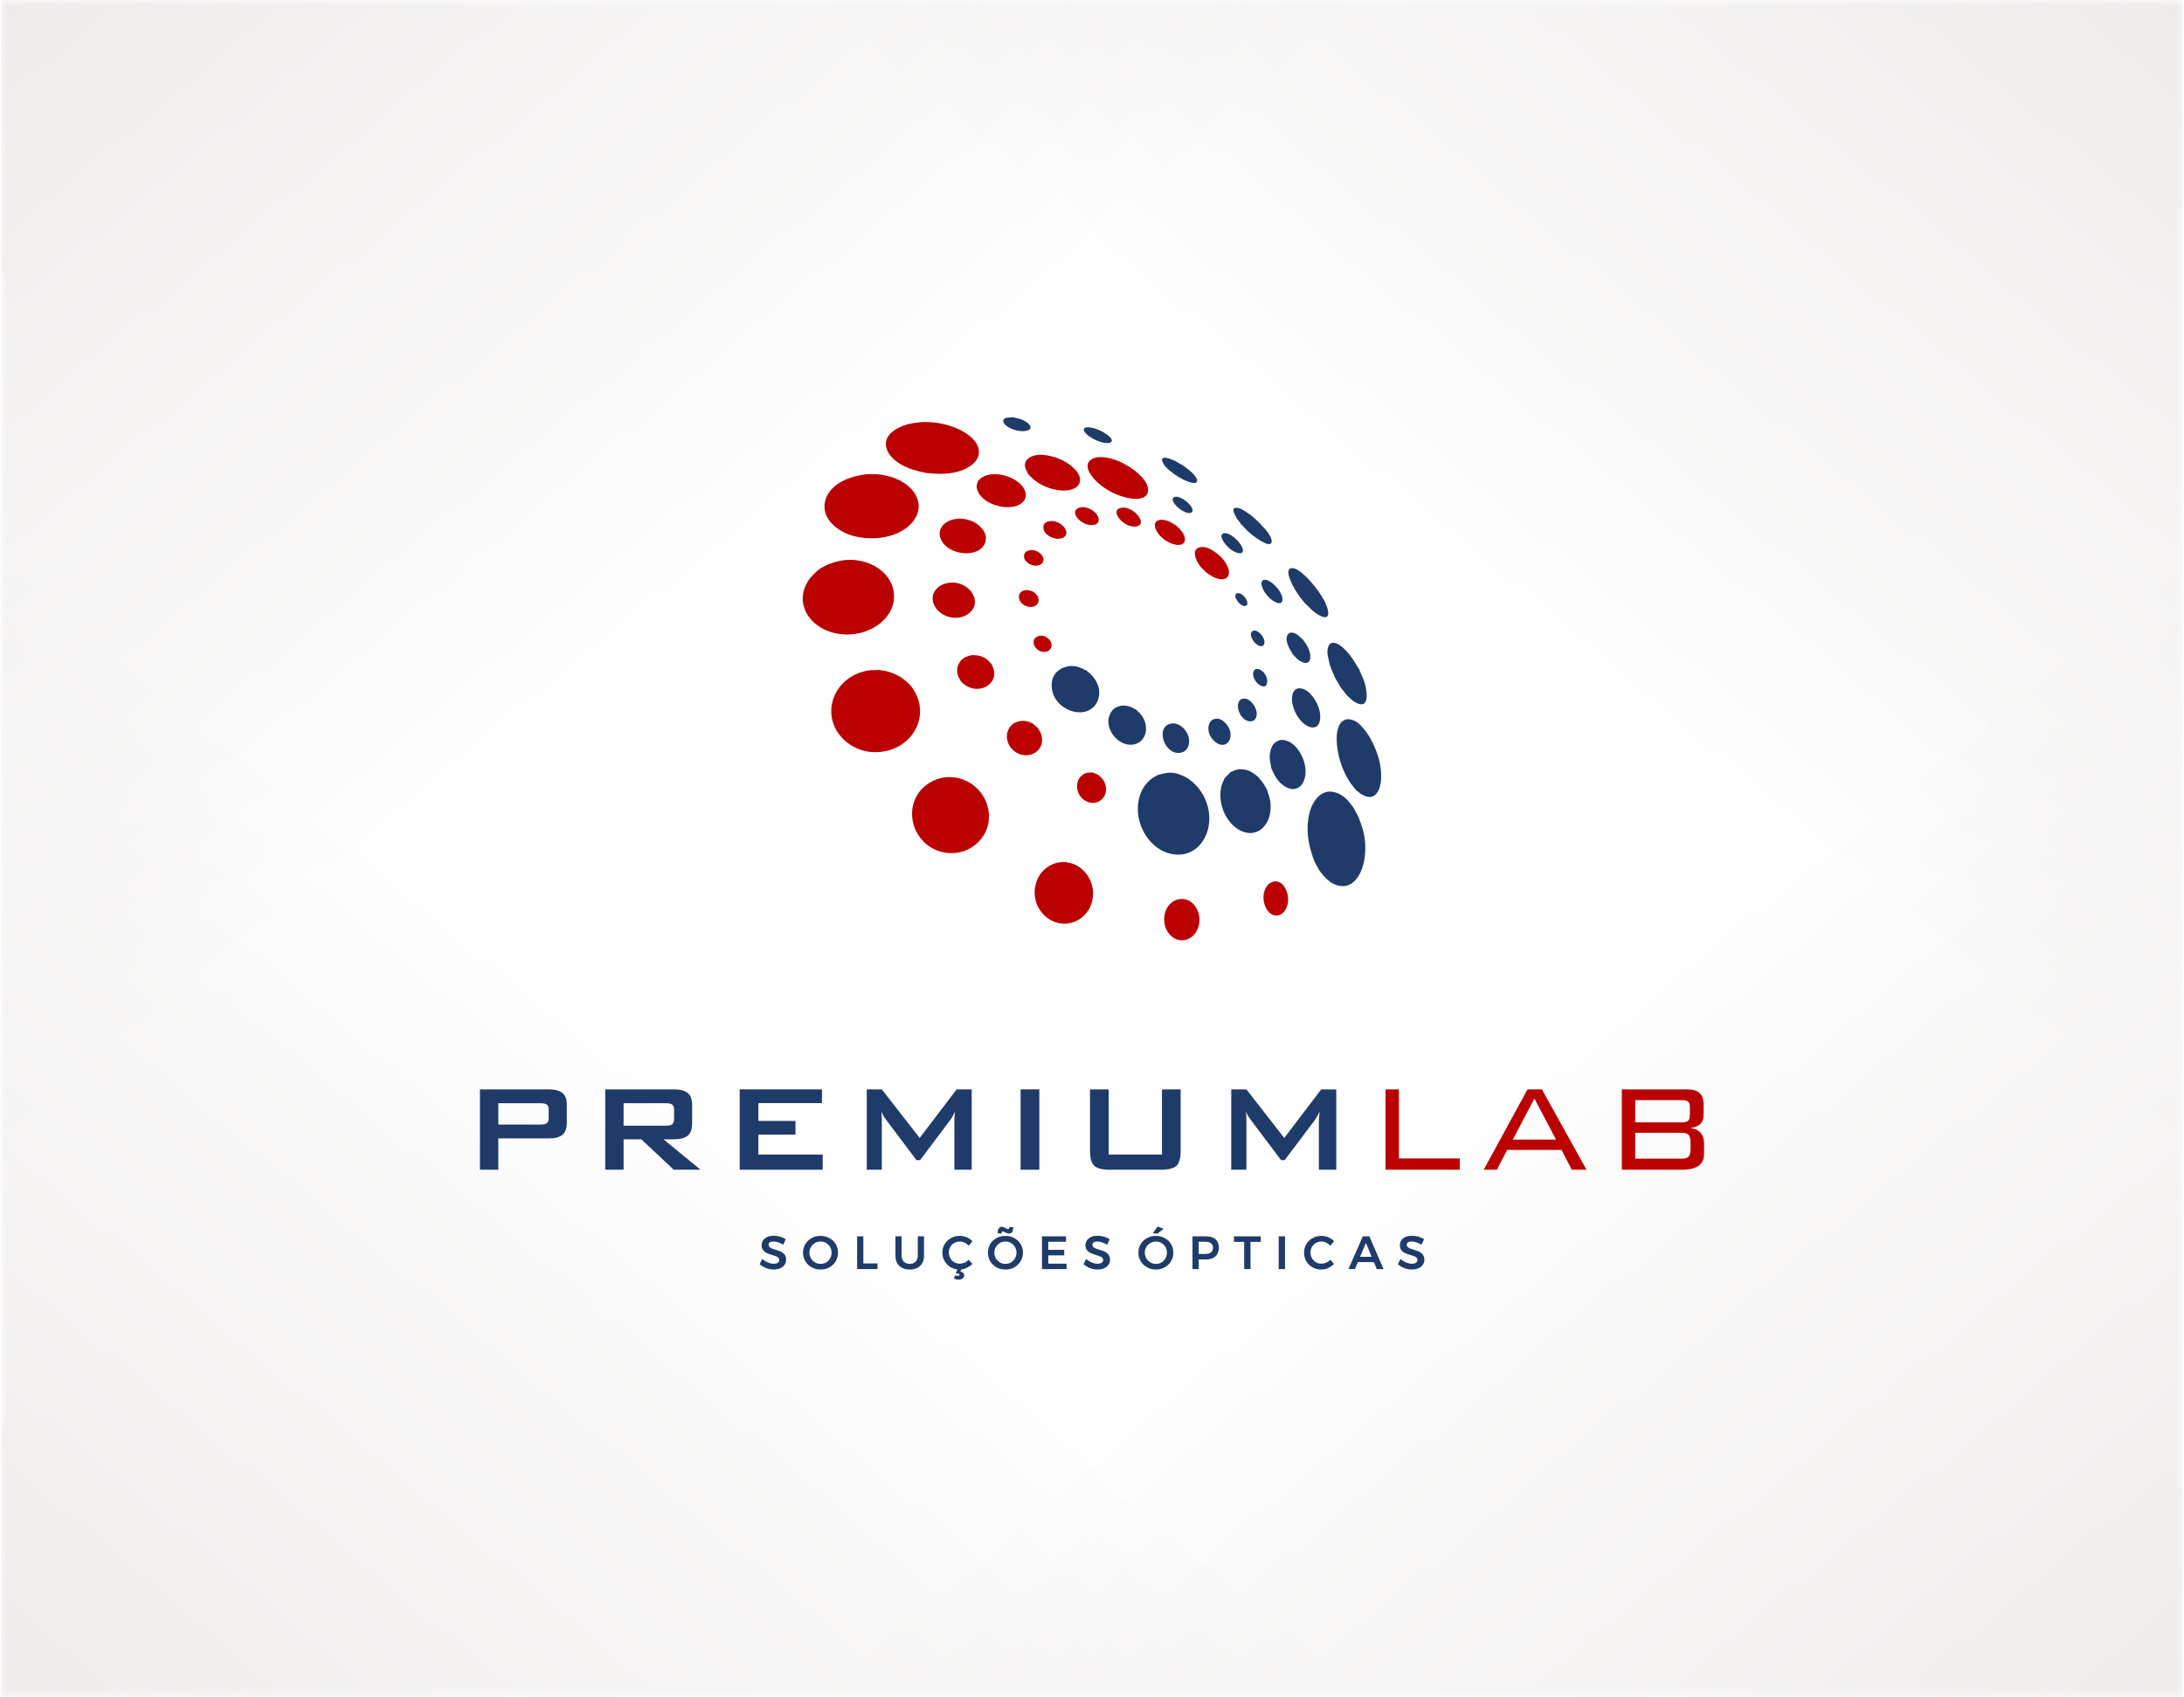 <?xml version="1.0" encoding="UTF-8"?>
<!DOCTYPE svg PUBLIC "-//W3C//DTD SVG 1.0//EN" "http://www.w3.org/TR/2001/REC-SVG-20010904/DTD/svg10.dtd">
<!-- Creator: CorelDRAW -->
<svg xmlns="http://www.w3.org/2000/svg" xml:space="preserve" width="700px" height="544px" version="1.0" style="shape-rendering:geometricPrecision; text-rendering:geometricPrecision; image-rendering:optimizeQuality; fill-rule:evenodd; clip-rule:evenodd"
viewBox="0 0 197.16 153.35"
 xmlns:xlink="http://www.w3.org/1999/xlink"
 xmlns:xodm="http://www.corel.com/coreldraw/odm/2003">
 <defs>
  <style type="text/css">
   <![CDATA[
    .fil0 {fill:#FEFEFE}
    .fil6 {fill:#1E3B6A}
    .fil5 {fill:#BA0000}
    .fil1 {fill:#DCD6D3}
    .fil4 {fill:#1E3B6A;fill-rule:nonzero}
    .fil2 {fill:#1E3B6A;fill-rule:nonzero}
    .fil3 {fill:#BA0000;fill-rule:nonzero}
   ]]>
  </style>
     <mask id="id0">
  <linearGradient id="id1" gradientUnits="userSpaceOnUse" x1="-66.85" y1="-72.34" x2="48.33" y2="66.02">
   <stop offset="0" style="stop-opacity:1; stop-color:white"/>
   <stop offset="1" style="stop-opacity:0; stop-color:white"/>
  </linearGradient>
      <rect style="fill:url(#id1)" x="-0.1" y="-0.1" width="197.36" height="153.55"/>
     </mask>
     <mask id="id2">
  <linearGradient id="id3" gradientUnits="userSpaceOnUse" x1="264.01" y1="-72.34" x2="148.83" y2="66.02">
   <stop offset="0" style="stop-opacity:1; stop-color:white"/>
   <stop offset="1" style="stop-opacity:0; stop-color:white"/>
  </linearGradient>
      <rect style="fill:url(#id3)" x="-0.1" y="-0.1" width="197.36" height="153.55"/>
     </mask>
     <mask id="id4">
  <linearGradient id="id5" gradientUnits="userSpaceOnUse" x1="-66.85" y1="225.68" x2="48.33" y2="87.33">
   <stop offset="0" style="stop-opacity:1; stop-color:white"/>
   <stop offset="1" style="stop-opacity:0; stop-color:white"/>
  </linearGradient>
      <rect style="fill:url(#id5)" x="-0.1" y="-0.1" width="197.36" height="153.55"/>
     </mask>
     <mask id="id6">
  <linearGradient id="id7" gradientUnits="userSpaceOnUse" x1="264.01" y1="225.68" x2="148.83" y2="87.33">
   <stop offset="0" style="stop-opacity:1; stop-color:white"/>
   <stop offset="1" style="stop-opacity:0; stop-color:white"/>
  </linearGradient>
      <rect style="fill:url(#id7)" x="-0.1" y="-0.1" width="197.36" height="153.55"/>
     </mask>
 </defs>
 <g id="Layer_x0020_1">
  <g id="_2920713879216">
   <rect class="fil0" width="197.16" height="153.35"/>
   <g>
    <polygon class="fil1" style="mask:url(#id0)" points="0,0 197.16,0 197.16,153.35 0,153.35 "/>
    <polygon class="fil1" style="mask:url(#id2)" points="197.16,0 0,0 0,153.35 197.16,153.35 "/>
    <polygon class="fil1" style="mask:url(#id4)" points="0,153.35 197.16,153.35 197.16,0 0,0 "/>
    <polygon class="fil1" style="mask:url(#id6)" points="197.16,153.35 0,153.35 0,0 197.16,0 "/>
   </g>
  </g>
  <g id="Premiumlab_Logo1.cdr">
   <g>
    <path class="fil2" d="M48.73 99.7l-3.79 0 0 1.93 3.79 0c0.29,0 0.49,-0.04 0.6,-0.13 0.11,-0.08 0.16,-0.24 0.16,-0.45l0 -0.78c0,-0.21 -0.05,-0.36 -0.16,-0.44 -0.11,-0.09 -0.31,-0.13 -0.6,-0.13zm-5.45 6.01l0 -7.26 6.2 0c0.58,0 1,0.11 1.26,0.33 0.26,0.22 0.39,0.58 0.39,1.07l0 1.63c0,0.49 -0.13,0.84 -0.39,1.07 -0.26,0.22 -0.68,0.33 -1.26,0.33l-4.54 0 0 2.83 -1.66 0z"/>
    <path id="_1" class="fil2" d="M60.06 99.7l-3.8 0 0 2.03 3.8 0c0.29,0 0.49,-0.05 0.6,-0.13 0.1,-0.09 0.16,-0.24 0.16,-0.45l0 -0.88c0,-0.21 -0.06,-0.36 -0.16,-0.44 -0.11,-0.09 -0.31,-0.13 -0.6,-0.13zm-5.46 6.01l0 -7.26 6.2 0c0.58,0 1,0.11 1.26,0.33 0.26,0.22 0.39,0.58 0.39,1.07l0 1.71c0,0.49 -0.13,0.85 -0.39,1.07 -0.26,0.22 -0.68,0.33 -1.26,0.33l-0.94 0 3.35 2.75 -2.42 0 -2.93 -2.75 -1.6 0 0 2.75 -1.66 0z"/>
    <polygon id="_2" class="fil2" points="66.75,105.71 66.75,98.45 74.18,98.45 74.18,99.69 68.44,99.69 68.44,101.3 71.79,101.3 71.79,102.54 68.44,102.54 68.44,104.34 74.25,104.34 74.25,105.71 "/>
    <path id="_3" class="fil2" d="M78.23 105.71l0 -7.26 1.36 0 3.42 4.39 3.34 -4.39 1.36 0 0 7.26 -1.56 0 0 -4.49c0,-0.08 0,-0.19 0.01,-0.33 0.01,-0.13 0.03,-0.28 0.05,-0.44 -0.09,0.18 -0.17,0.34 -0.24,0.46 -0.07,0.12 -0.13,0.22 -0.19,0.3l-2.73 3.63 -0.33 0 -2.74 -3.64c-0.1,-0.14 -0.19,-0.27 -0.26,-0.39 -0.07,-0.12 -0.12,-0.24 -0.17,-0.36 0.01,0.16 0.02,0.29 0.03,0.42 0.01,0.12 0.01,0.24 0.01,0.35l0 4.49 -1.36 0z"/>
    <polygon id="_4" class="fil2" points="92.13,105.71 92.13,98.45 93.82,98.45 93.82,105.71 "/>
    <path id="_5" class="fil2" d="M100.09 98.45l0 5.89 4.81 0 0 -5.89 1.69 0 0 5.54c0,0.66 -0.12,1.12 -0.37,1.36 -0.25,0.24 -0.73,0.36 -1.43,0.36l-4.59 0c-0.7,0 -1.17,-0.12 -1.42,-0.36 -0.25,-0.24 -0.38,-0.7 -0.38,-1.36l0 -5.54 1.69 0z"/>
    <path id="_6" class="fil2" d="M111.16 105.71l0 -7.26 1.37 0 3.42 4.39 3.34 -4.39 1.36 0 0 7.26 -1.57 0 0 -4.49c0,-0.08 0.01,-0.19 0.02,-0.33 0.01,-0.13 0.03,-0.28 0.05,-0.44 -0.1,0.18 -0.18,0.34 -0.24,0.46 -0.07,0.12 -0.13,0.22 -0.19,0.3l-2.73 3.63 -0.33 0 -2.74 -3.64c-0.1,-0.14 -0.19,-0.27 -0.26,-0.39 -0.07,-0.12 -0.13,-0.24 -0.17,-0.36 0.01,0.16 0.02,0.29 0.03,0.42 0.01,0.12 0.01,0.24 0.01,0.35l0 4.49 -1.37 0z"/>
    <polygon id="_7" class="fil3" points="125.1,105.71 125.1,98.45 126.31,98.45 126.31,104.69 131.81,104.69 131.81,105.71 "/>
    <path id="_8" class="fil3" d="M136.6 102.99l3.91 0 -1.96 -3.71 -1.95 3.71zm-2.63 2.72l3.96 -7.26 1.3 0 4.03 7.26 -1.33 0 -0.93 -1.79 -4.91 0 -0.93 1.79 -1.19 0z"/>
    <path id="_9" class="fil3" d="M152.66 103.85l0 -0.6c0,-0.33 -0.06,-0.56 -0.18,-0.69 -0.11,-0.12 -0.32,-0.19 -0.62,-0.19l-4.2 0 0 2.34 4.2 0c0.3,0 0.51,-0.06 0.63,-0.19 0.11,-0.12 0.17,-0.35 0.17,-0.67zm-0.06 -3.07l0 -0.73c0,-0.24 -0.05,-0.4 -0.15,-0.49 -0.11,-0.09 -0.3,-0.14 -0.59,-0.14l-4.2 0 0 2.01 4.2 0c0.28,0 0.47,-0.05 0.58,-0.14 0.11,-0.1 0.16,-0.27 0.16,-0.51zm-6.15 4.93l0 -7.26 5.86 0c0.54,0 0.93,0.11 1.17,0.33 0.24,0.22 0.36,0.58 0.36,1.07l0 0.85c0,0.39 -0.1,0.68 -0.29,0.87 -0.2,0.19 -0.5,0.32 -0.92,0.37 0.41,0.05 0.72,0.19 0.93,0.43 0.22,0.24 0.32,0.57 0.32,0.99l0 0.92c0,0.49 -0.16,0.84 -0.5,1.08 -0.33,0.23 -0.83,0.35 -1.51,0.35l-5.42 0z"/>
    <path class="fil4" d="M70.69 112.49c-0.16,-0.09 -0.31,-0.17 -0.47,-0.22 -0.16,-0.05 -0.3,-0.07 -0.42,-0.07 -0.14,0 -0.25,0.02 -0.33,0.07 -0.08,0.05 -0.11,0.12 -0.11,0.21 0,0.09 0.02,0.15 0.08,0.21 0.05,0.05 0.12,0.1 0.21,0.14 0.08,0.03 0.19,0.07 0.34,0.11 0.2,0.06 0.36,0.12 0.49,0.18 0.13,0.06 0.24,0.15 0.33,0.26 0.09,0.12 0.13,0.27 0.13,0.46 0,0.18 -0.04,0.34 -0.14,0.47 -0.1,0.14 -0.23,0.24 -0.4,0.31 -0.18,0.07 -0.37,0.11 -0.59,0.11 -0.23,0 -0.46,-0.05 -0.68,-0.13 -0.22,-0.09 -0.41,-0.21 -0.58,-0.35l0.24 -0.48c0.15,0.14 0.32,0.25 0.51,0.32 0.18,0.08 0.36,0.12 0.52,0.12 0.16,0 0.28,-0.03 0.37,-0.09 0.09,-0.06 0.14,-0.14 0.14,-0.25 0,-0.08 -0.03,-0.15 -0.09,-0.21 -0.05,-0.05 -0.12,-0.1 -0.21,-0.13 -0.08,-0.03 -0.2,-0.07 -0.34,-0.11 -0.2,-0.06 -0.37,-0.12 -0.5,-0.18 -0.12,-0.05 -0.23,-0.14 -0.32,-0.25 -0.09,-0.12 -0.14,-0.27 -0.14,-0.46 0,-0.17 0.05,-0.32 0.14,-0.45 0.09,-0.12 0.22,-0.22 0.39,-0.3 0.17,-0.07 0.36,-0.1 0.58,-0.1 0.19,0 0.38,0.03 0.57,0.08 0.19,0.06 0.36,0.14 0.5,0.23l-0.22 0.5z"/>
    <path id="_1_14" class="fil4" d="M74.05 111.69c0.3,0 0.56,0.06 0.81,0.2 0.24,0.13 0.43,0.31 0.57,0.54 0.13,0.23 0.2,0.49 0.2,0.77 0,0.29 -0.07,0.54 -0.2,0.78 -0.14,0.23 -0.33,0.41 -0.57,0.55 -0.25,0.14 -0.51,0.2 -0.81,0.2 -0.29,0 -0.56,-0.06 -0.8,-0.2 -0.24,-0.14 -0.43,-0.32 -0.57,-0.55 -0.14,-0.24 -0.21,-0.49 -0.21,-0.78 0,-0.28 0.07,-0.54 0.21,-0.77 0.14,-0.23 0.33,-0.41 0.57,-0.54 0.24,-0.14 0.51,-0.2 0.8,-0.2zm0.01 0.51c-0.18,0 -0.35,0.04 -0.5,0.13 -0.16,0.09 -0.28,0.21 -0.37,0.36 -0.09,0.16 -0.14,0.33 -0.14,0.51 0,0.19 0.05,0.36 0.14,0.52 0.09,0.15 0.21,0.28 0.37,0.37 0.15,0.09 0.32,0.13 0.5,0.13 0.18,0 0.34,-0.04 0.5,-0.13 0.15,-0.09 0.27,-0.22 0.36,-0.37 0.09,-0.16 0.13,-0.33 0.13,-0.52 0,-0.18 -0.04,-0.35 -0.13,-0.51 -0.09,-0.15 -0.21,-0.27 -0.36,-0.36 -0.16,-0.09 -0.32,-0.13 -0.5,-0.13z"/>
    <polygon id="_2_15" class="fil4" points="77.36,111.73 77.92,111.73 77.92,114.18 79.2,114.18 79.2,114.69 77.36,114.69 "/>
    <path id="_3_16" class="fil4" d="M81.38 113.47c0,0.24 0.07,0.42 0.2,0.55 0.14,0.13 0.31,0.2 0.54,0.2 0.22,0 0.4,-0.07 0.52,-0.2 0.13,-0.13 0.2,-0.31 0.2,-0.55l0 -1.74 0.56 0 0 1.74c0,0.26 -0.05,0.48 -0.15,0.67 -0.11,0.19 -0.26,0.34 -0.45,0.44 -0.19,0.1 -0.42,0.15 -0.68,0.15 -0.27,0 -0.5,-0.05 -0.7,-0.15 -0.19,-0.1 -0.34,-0.25 -0.45,-0.44 -0.1,-0.19 -0.15,-0.41 -0.15,-0.67l0 -1.74 0.56 0 0 1.74z"/>
    <path id="_4_17" class="fil4" d="M87.78 114.22c-0.14,0.14 -0.3,0.25 -0.48,0.34 -0.17,0.09 -0.36,0.15 -0.54,0.17l-0.07 0.19c0.11,0.02 0.2,0.06 0.26,0.12 0.06,0.06 0.08,0.13 0.08,0.22 0,0.12 -0.04,0.21 -0.14,0.28 -0.09,0.07 -0.21,0.1 -0.36,0.1 -0.14,0 -0.28,-0.03 -0.42,-0.09l0.1 -0.29c0.08,0.03 0.17,0.04 0.24,0.04 0.05,0 0.09,-0.01 0.13,-0.03 0.03,-0.02 0.04,-0.04 0.04,-0.07 0,-0.03 -0.02,-0.06 -0.05,-0.08 -0.04,-0.02 -0.09,-0.03 -0.16,-0.03l-0.13 0 0.13 -0.37c-0.26,-0.03 -0.49,-0.12 -0.69,-0.26 -0.21,-0.14 -0.37,-0.32 -0.48,-0.54 -0.12,-0.22 -0.18,-0.46 -0.18,-0.72 0,-0.28 0.07,-0.54 0.21,-0.77 0.14,-0.23 0.33,-0.41 0.57,-0.54 0.24,-0.14 0.5,-0.2 0.79,-0.2 0.21,0 0.42,0.04 0.62,0.12 0.21,0.09 0.38,0.21 0.53,0.36l-0.34 0.41c-0.1,-0.12 -0.22,-0.21 -0.37,-0.28 -0.14,-0.07 -0.28,-0.1 -0.43,-0.1 -0.18,0 -0.35,0.04 -0.5,0.13 -0.16,0.08 -0.28,0.21 -0.36,0.36 -0.09,0.15 -0.14,0.32 -0.14,0.51 0,0.18 0.05,0.35 0.14,0.5 0.08,0.16 0.2,0.28 0.36,0.37 0.15,0.09 0.32,0.13 0.5,0.13 0.14,0 0.28,-0.03 0.43,-0.09 0.14,-0.07 0.26,-0.15 0.37,-0.26l0.34 0.37z"/>
    <path id="_5_18" class="fil4" d="M90.76 111.69c0.29,0 0.56,0.06 0.8,0.2 0.24,0.13 0.43,0.31 0.57,0.54 0.14,0.23 0.21,0.49 0.21,0.77 0,0.29 -0.07,0.54 -0.21,0.78 -0.14,0.23 -0.33,0.41 -0.57,0.55 -0.24,0.14 -0.51,0.2 -0.8,0.2 -0.3,0 -0.57,-0.06 -0.81,-0.2 -0.24,-0.14 -0.43,-0.32 -0.57,-0.55 -0.13,-0.24 -0.2,-0.49 -0.2,-0.78 0,-0.28 0.07,-0.54 0.2,-0.77 0.14,-0.23 0.33,-0.41 0.57,-0.54 0.24,-0.14 0.51,-0.2 0.81,-0.2zm0 0.51c-0.18,0 -0.34,0.04 -0.5,0.13 -0.15,0.09 -0.28,0.21 -0.37,0.36 -0.09,0.16 -0.13,0.33 -0.13,0.51 0,0.19 0.04,0.36 0.13,0.52 0.1,0.15 0.22,0.28 0.37,0.37 0.16,0.09 0.32,0.13 0.5,0.13 0.18,0 0.35,-0.04 0.5,-0.13 0.15,-0.09 0.27,-0.22 0.36,-0.37 0.09,-0.16 0.14,-0.33 0.14,-0.52 0,-0.18 -0.05,-0.35 -0.14,-0.51 -0.09,-0.15 -0.21,-0.27 -0.36,-0.36 -0.15,-0.09 -0.32,-0.13 -0.5,-0.13zm0.7 -1.31c0,0.4 -0.12,0.59 -0.37,0.59 -0.06,0 -0.12,-0.01 -0.18,-0.03 -0.06,-0.02 -0.12,-0.05 -0.19,-0.09 -0.09,-0.05 -0.16,-0.08 -0.19,-0.08 -0.04,0 -0.07,0.02 -0.09,0.05 -0.02,0.03 -0.03,0.08 -0.03,0.14l-0.35 0c0,-0.4 0.12,-0.6 0.37,-0.6 0.06,0 0.12,0.02 0.18,0.04 0.06,0.02 0.12,0.05 0.19,0.09 0.09,0.05 0.16,0.08 0.19,0.08 0.05,0 0.08,-0.02 0.09,-0.05 0.02,-0.03 0.03,-0.08 0.03,-0.14l0.35 0z"/>
    <polygon id="_6_19" class="fil4" points="94.06,111.73 96.23,111.73 96.23,112.22 94.63,112.22 94.63,112.95 96.07,112.95 96.07,113.45 94.63,113.45 94.63,114.2 96.28,114.2 96.28,114.69 94.06,114.69 "/>
    <path id="_7_20" class="fil4" d="M99.95 112.49c-0.16,-0.09 -0.31,-0.17 -0.47,-0.22 -0.16,-0.05 -0.3,-0.07 -0.42,-0.07 -0.14,0 -0.25,0.02 -0.32,0.07 -0.08,0.05 -0.12,0.12 -0.12,0.21 0,0.09 0.02,0.15 0.08,0.21 0.05,0.05 0.12,0.1 0.21,0.14 0.08,0.03 0.19,0.07 0.34,0.11 0.2,0.06 0.36,0.12 0.49,0.18 0.13,0.06 0.24,0.15 0.33,0.26 0.09,0.12 0.14,0.27 0.14,0.46 0,0.18 -0.05,0.34 -0.15,0.47 -0.1,0.14 -0.23,0.24 -0.4,0.31 -0.17,0.07 -0.37,0.11 -0.59,0.11 -0.23,0 -0.46,-0.05 -0.68,-0.13 -0.22,-0.09 -0.41,-0.21 -0.57,-0.35l0.23 -0.48c0.15,0.14 0.32,0.25 0.51,0.32 0.18,0.08 0.36,0.12 0.52,0.12 0.16,0 0.28,-0.03 0.37,-0.09 0.09,-0.06 0.14,-0.14 0.14,-0.25 0,-0.08 -0.03,-0.15 -0.09,-0.21 -0.05,-0.05 -0.12,-0.1 -0.21,-0.13 -0.08,-0.03 -0.2,-0.07 -0.34,-0.11 -0.2,-0.06 -0.37,-0.12 -0.49,-0.18 -0.13,-0.05 -0.24,-0.14 -0.33,-0.25 -0.09,-0.12 -0.14,-0.27 -0.14,-0.46 0,-0.17 0.05,-0.32 0.14,-0.45 0.09,-0.12 0.22,-0.22 0.39,-0.3 0.17,-0.07 0.36,-0.1 0.58,-0.1 0.2,0 0.39,0.03 0.57,0.08 0.19,0.06 0.36,0.14 0.51,0.23l-0.23 0.5z"/>
    <path id="_8_21" class="fil4" d="M104.35 111.69c0.3,0 0.56,0.06 0.8,0.2 0.25,0.13 0.44,0.31 0.57,0.54 0.14,0.23 0.21,0.49 0.21,0.77 0,0.29 -0.07,0.54 -0.21,0.78 -0.13,0.23 -0.32,0.41 -0.57,0.55 -0.24,0.14 -0.5,0.2 -0.8,0.2 -0.29,0 -0.56,-0.06 -0.8,-0.2 -0.24,-0.14 -0.43,-0.32 -0.57,-0.55 -0.14,-0.24 -0.21,-0.49 -0.21,-0.78 0,-0.28 0.07,-0.54 0.21,-0.77 0.14,-0.23 0.33,-0.41 0.57,-0.54 0.24,-0.14 0.51,-0.2 0.8,-0.2zm0.01 0.51c-0.18,0 -0.35,0.04 -0.5,0.13 -0.16,0.09 -0.28,0.21 -0.37,0.36 -0.09,0.16 -0.14,0.33 -0.14,0.51 0,0.19 0.05,0.36 0.14,0.52 0.09,0.15 0.21,0.28 0.37,0.37 0.15,0.09 0.32,0.13 0.5,0.13 0.18,0 0.34,-0.04 0.5,-0.13 0.15,-0.09 0.27,-0.22 0.36,-0.37 0.09,-0.16 0.13,-0.33 0.13,-0.52 0,-0.18 -0.04,-0.35 -0.13,-0.51 -0.09,-0.15 -0.21,-0.27 -0.36,-0.36 -0.16,-0.09 -0.32,-0.13 -0.5,-0.13zm0.15 -1.36l0.53 0.21 -0.54 0.44 -0.43 -0.04 0.44 -0.61z"/>
    <path id="_9_22" class="fil4" d="M108.87 111.73c0.37,0 0.66,0.08 0.87,0.26 0.2,0.18 0.3,0.43 0.3,0.76 0,0.34 -0.1,0.6 -0.3,0.79 -0.21,0.18 -0.5,0.28 -0.87,0.28l-0.65 0 0 0.87 -0.56 0 0 -2.96 1.21 0zm-0.03 1.59c0.22,0 0.38,-0.05 0.49,-0.14 0.12,-0.09 0.18,-0.23 0.18,-0.42 0,-0.18 -0.06,-0.31 -0.18,-0.4 -0.11,-0.09 -0.27,-0.14 -0.49,-0.14l-0.62 0 0 1.1 0.62 0z"/>
    <polygon id="_10" class="fil4" points="111.41,111.73 113.83,111.73 113.83,112.23 112.9,112.23 112.9,114.69 112.33,114.69 112.33,112.23 111.41,112.23 "/>
    <polygon id="_11" class="fil4" points="115.45,111.73 116.02,111.73 116.02,114.69 115.45,114.69 "/>
    <path id="_12" class="fil4" d="M120.12 112.58c-0.11,-0.12 -0.23,-0.21 -0.37,-0.28 -0.14,-0.07 -0.29,-0.1 -0.44,-0.1 -0.18,0 -0.35,0.04 -0.5,0.13 -0.15,0.08 -0.27,0.21 -0.36,0.36 -0.09,0.15 -0.13,0.32 -0.13,0.51 0,0.18 0.04,0.35 0.13,0.5 0.09,0.16 0.21,0.28 0.36,0.37 0.15,0.09 0.32,0.13 0.5,0.13 0.15,0 0.29,-0.03 0.43,-0.09 0.14,-0.07 0.27,-0.15 0.38,-0.26l0.33 0.37c-0.15,0.16 -0.33,0.28 -0.54,0.38 -0.2,0.09 -0.41,0.13 -0.63,0.13 -0.28,0 -0.54,-0.06 -0.78,-0.2 -0.24,-0.14 -0.42,-0.32 -0.56,-0.55 -0.13,-0.24 -0.2,-0.49 -0.2,-0.78 0,-0.28 0.07,-0.54 0.21,-0.77 0.13,-0.23 0.32,-0.41 0.56,-0.54 0.24,-0.14 0.51,-0.2 0.8,-0.2 0.21,0 0.42,0.04 0.62,0.12 0.2,0.09 0.38,0.21 0.52,0.36l-0.33 0.41z"/>
    <path id="_13" class="fil4" d="M124.31 114.69l-0.26 -0.63 -1.45 0 -0.26 0.63 -0.59 0 1.3 -2.96 0.59 0 1.28 2.96 -0.61 0zm-1.51 -1.11l1.05 0 -0.52 -1.25 -0.53 1.25z"/>
    <path id="_14" class="fil4" d="M128.35 112.49c-0.15,-0.09 -0.31,-0.17 -0.47,-0.22 -0.16,-0.05 -0.3,-0.07 -0.42,-0.07 -0.14,0 -0.24,0.02 -0.32,0.07 -0.08,0.05 -0.12,0.12 -0.12,0.21 0,0.09 0.03,0.15 0.08,0.21 0.06,0.05 0.13,0.1 0.21,0.14 0.08,0.03 0.2,0.07 0.34,0.11 0.2,0.06 0.36,0.12 0.49,0.18 0.13,0.06 0.24,0.15 0.33,0.26 0.09,0.12 0.14,0.27 0.14,0.46 0,0.18 -0.05,0.34 -0.15,0.47 -0.1,0.14 -0.23,0.24 -0.4,0.31 -0.17,0.07 -0.37,0.11 -0.59,0.11 -0.23,0 -0.46,-0.05 -0.68,-0.13 -0.22,-0.09 -0.41,-0.21 -0.57,-0.35l0.23 -0.48c0.15,0.14 0.32,0.25 0.51,0.32 0.19,0.08 0.36,0.12 0.52,0.12 0.16,0 0.28,-0.03 0.37,-0.09 0.09,-0.06 0.14,-0.14 0.14,-0.25 0,-0.08 -0.03,-0.15 -0.08,-0.21 -0.06,-0.05 -0.13,-0.1 -0.21,-0.13 -0.09,-0.03 -0.2,-0.07 -0.35,-0.11 -0.2,-0.06 -0.37,-0.12 -0.49,-0.18 -0.13,-0.05 -0.24,-0.14 -0.33,-0.25 -0.09,-0.12 -0.13,-0.27 -0.13,-0.46 0,-0.17 0.04,-0.32 0.13,-0.45 0.09,-0.12 0.22,-0.22 0.39,-0.3 0.17,-0.07 0.37,-0.1 0.59,-0.1 0.19,0 0.38,0.03 0.57,0.08 0.18,0.06 0.35,0.14 0.5,0.23l-0.23 0.5z"/>
   </g>
   <g>
    <path class="fil5" d="M81.3 61.18c-0.12,-0.04 -0.33,-0.17 -0.46,-0.23 -0.74,-0.37 -1.36,-0.34 -1.48,-0.42 -0.4,0.08 -0.69,-0.07 -1.58,0.2 -1.21,0.37 -2.28,1.3 -2.64,2.65 -0.5,1.87 0.63,3.7 2.5,4.37 0.95,0.34 2.13,0.28 3.02,-0.09 2.31,-0.95 3.16,-3.63 1.57,-5.65 -0.31,-0.39 -0.91,-0.79 -0.93,-0.83zm12.45 -3.7c-0.96,0.3 -0.22,1.68 0.75,1.4 0.4,-0.12 0.56,-0.58 0.3,-0.98 -0.16,-0.25 -0.58,-0.56 -1.05,-0.42zm-0.86 -7.74c-0.22,0.06 -0.37,0.16 -0.43,0.36 -0.18,0.56 0.59,1.14 1.26,1 0.48,-0.09 0.63,-0.59 0.3,-0.97 -0.21,-0.23 -0.64,-0.52 -1.13,-0.39zm0.81 4.16c-0.01,0 -0.02,-0.01 -0.02,-0.02 0,0 -0.01,-0.01 -0.02,-0.01l-0.03 -0.04c-0.24,-0.3 -0.41,-0.43 -0.83,-0.5 -0.97,-0.06 -1.05,0.89 -0.41,1.32 0.42,0.28 1.1,0.31 1.32,-0.19 0.1,-0.21 0,-0.38 -0.01,-0.56zm3.8 -8.04c-1.14,0.27 0.12,1.8 1.27,1.57 0.25,-0.05 0.44,-0.21 0.42,-0.5 -0.02,-0.27 -0.21,-0.49 -0.34,-0.62 -0.27,-0.25 -0.81,-0.58 -1.35,-0.45zm-2.86 1.26c-0.62,0.16 -0.54,0.76 -0.2,1.12 0.24,0.25 0.85,0.56 1.38,0.41 1.12,-0.32 -0.07,-1.82 -1.18,-1.53zm6.52 -1.22c-1.05,0.26 0.38,1.91 1.47,1.67 1.04,-0.24 -0.37,-1.94 -1.47,-1.67zm5.01 1.57c-0.11,-0.03 -0.36,-0.22 -0.52,-0.3 -0.2,-0.1 -0.39,-0.15 -0.6,-0.19 -0.84,-0.09 -0.96,0.47 -0.6,1.07 0.72,1.17 2.5,1.63 2.53,0.71 0.01,-0.37 -0.31,-0.8 -0.54,-1.03 -0.05,-0.05 -0.08,-0.08 -0.14,-0.12 -0.03,-0.03 -0.04,-0.04 -0.07,-0.07 -0.04,-0.04 -0.05,-0.05 -0.06,-0.07zm8.77 32.21c-0.35,0.11 -0.55,0.33 -0.7,0.64 -0.5,1.04 0.19,2.63 1.19,2.4 0.81,-0.19 1.25,-1.63 0.44,-2.71 -0.14,-0.19 -0.53,-0.45 -0.93,-0.33zm-15.77 -9.64c-0.1,-0.03 -0.16,-0.09 -0.28,-0.13 -0.06,-0.03 -0.09,-0.03 -0.15,-0.05 -0.04,-0.01 -0.03,-0.01 -0.07,-0.03 -0.03,-0.01 -0.03,0.02 -0.04,-0.02 -0.01,-0.01 -0.02,0 -0.03,-0.01 -0.31,0.06 -0.5,-0.07 -0.95,0.29 -0.64,0.5 -0.6,1.9 0.52,2.37 1.01,0.43 2.04,-0.56 1.56,-1.72 -0.19,-0.45 -0.52,-0.62 -0.56,-0.7zm9.2 -20.59c-0.95,0.17 -0.32,1.44 0.13,1.89 0.26,0.27 0.46,0.47 0.82,0.68 1.42,0.83 2.06,-0.01 1.33,-1.16 -0.08,-0.13 -0.23,-0.33 -0.32,-0.42 -0.45,-0.45 -1.24,-1.12 -1.96,-0.99zm-14.68 16.34c-0.19,-0.12 -0.31,-0.46 -1.1,-0.63 -1.83,-0.2 -2.3,1.96 -0.84,2.85 1.01,0.62 2.39,0.01 2.32,-1.25 -0.02,-0.19 -0.07,-0.38 -0.13,-0.54 -0.08,-0.17 -0.2,-0.3 -0.25,-0.43zm-7.29 -5.39c-0.03,0.37 0.02,0.45 0.1,0.77 0.09,0.06 0.12,0.47 0.79,0.84 1.3,0.74 2.88,-0.3 2.36,-1.66 -0.06,-0.16 -0.11,-0.19 -0.12,-0.31 -0.12,-0.07 -0.21,-0.25 -0.32,-0.34 -0.11,-0.1 -0.23,-0.19 -0.39,-0.28 -0.32,-0.17 -0.7,-0.23 -1.12,-0.21 -0.76,0.16 -1.12,0.46 -1.3,1.19zm20.12 20.85c-0.9,0.11 -1.51,1.03 -1.41,2.06 0.08,0.89 0.8,1.78 1.78,1.65 0.86,-0.1 1.49,-1.04 1.39,-2.05 -0.09,-0.89 -0.77,-1.78 -1.76,-1.66zm-20.93 -28.57c-1.11,0.18 -1.68,1.09 -1.28,1.98 0.31,0.7 1.21,1.31 2.3,1.14 0.89,-0.15 1.73,-0.94 1.26,-1.99 -0.31,-0.69 -1.22,-1.31 -2.28,-1.13zm2.7 -9.23c-0.04,0.22 -0.16,0.25 -0.12,0.62 0.06,0.55 0.56,1.03 1.03,1.3 0.66,0.37 1.69,0.63 2.54,0.35 1.64,-0.54 0.84,-2.5 -1.62,-2.86 -0.4,-0.02 -0.74,-0.01 -1.1,0.11 -0.51,0.17 -0.7,0.48 -0.71,0.46 0,-0.01 -0.01,0.01 -0.02,0.02zm-1.93 3.44c-1.19,0.13 -1.89,1.01 -1.37,1.97 0.69,1.28 2.97,1.51 3.73,0.55 0.3,-0.39 0.39,-0.9 0.1,-1.39 -0.38,-0.66 -1.34,-1.25 -2.46,-1.13zm6.44 -4.07c0.03,0.02 0.27,0.29 0.33,0.35 1.51,1.44 4.3,1.56 4.37,0.24 0.02,-0.4 -0.27,-0.81 -0.46,-0.99 -0.34,-0.31 -0.27,-0.31 -0.8,-0.64 -0.32,-0.2 -0.61,-0.31 -0.97,-0.45 -0.65,-0.18 -1.45,-0.36 -2.11,-0.09 -0.28,0.12 -0.55,0.31 -0.62,0.63 -0.09,0.42 0.16,0.67 0.26,0.95zm9.22 -0.61c-0.15,-0.05 -0.46,-0.26 -0.64,-0.35 -0.21,-0.11 -0.45,-0.22 -0.69,-0.3 -0.52,-0.18 -1.07,-0.3 -1.67,-0.23 -2,0.43 -0.06,2.75 2.11,3.48 0.46,0.15 1.01,0.3 1.54,0.27 1.32,-0.08 1.18,-1.21 0.34,-2.04 -0.16,-0.16 -0.28,-0.29 -0.47,-0.44 -0.09,-0.08 -0.48,-0.34 -0.52,-0.39zm-4.19 36.48c-0.08,-0.05 -0.09,-0.09 -0.17,-0.15 -0.05,-0.05 -0.11,-0.09 -0.16,-0.13 -0.68,-0.49 -1.14,-0.42 -1.3,-0.52 -0.18,0.04 -0.38,0.01 -0.55,0.04 -0.5,0.07 -0.9,0.26 -1.26,0.56 -0.99,0.79 -1.29,2.35 -0.66,3.51 0.29,0.53 0.68,0.93 1.22,1.2 1.22,0.62 2.59,0.16 3.3,-0.94 0.32,-0.5 0.51,-1.24 0.39,-1.97 -0.18,-1.06 -0.75,-1.47 -0.81,-1.6zm-14.22 -35.95c1.14,0.13 2.24,0.14 3.26,-0.25 0.75,-0.29 1.76,-0.96 1.43,-2.06 -0.24,-0.78 -1.15,-1.38 -1.92,-1.71 -0.94,-0.4 -1.94,-0.6 -3.08,-0.58 -0.9,0.07 -1.61,0.19 -2.31,0.58 -0.53,0.29 -1.25,0.87 -0.97,1.81 0.2,0.68 0.84,1.19 1.41,1.5 0.73,0.39 1.29,0.53 2.18,0.71zm1.62 27.52c-1.75,0.25 -3.23,1.85 -2.85,3.92 0.3,1.69 1.91,3.16 3.97,2.89 1.74,-0.22 3.26,-1.87 2.86,-3.94 -0.36,-1.86 -2.13,-3.13 -3.98,-2.87zm-3.94 -26.81c-0.19,-0.07 -0.38,-0.18 -0.59,-0.26 -0.21,-0.07 -0.43,-0.14 -0.65,-0.19 -0.47,-0.11 -0.99,-0.17 -1.5,-0.16 -1.55,0.07 -3.54,0.75 -4.03,2.27 -0.57,1.72 1.14,3.03 2.72,3.38 1.63,0.37 3.7,0.12 4.92,-1.09 1.2,-1.18 0.92,-2.68 -0.39,-3.64 -0.12,-0.09 -0.4,-0.24 -0.48,-0.31zm-5.08 7.17c-0.93,0.11 -2.03,0.52 -2.63,1.13 -0.33,0.33 -0.57,0.56 -0.82,1.05 -1.17,2.36 1.08,4.79 4.17,4.52 1.95,-0.17 3.94,-1.62 3.75,-3.7 -0.16,-1.91 -2.3,-3.25 -4.47,-3z"/>
    <path class="fil6" d="M111.53 53.95c0.09,0.31 0.54,0.93 0.95,0.8 0.31,-0.09 0.06,-0.74 -0.32,-1l-0.11 -0.08c-0.31,-0.1 -0.53,-0.15 -0.52,0.28zm7.16 23.92c0.07,0.11 0.13,0.26 0.2,0.39 0.07,0.13 0.18,0.27 0.22,0.4 0.06,0.04 0.3,0.42 0.52,0.62 0.31,0.29 0.58,0.6 1.2,0.75 1.02,0.25 1.62,-0.46 1.94,-1.06 0.38,-0.72 0.53,-1.66 0.5,-2.59 -0.04,-0.98 -0.3,-1.72 -0.61,-2.54 -0.13,-0.23 -0.25,-0.5 -0.39,-0.74 -0.17,-0.28 -0.32,-0.44 -0.49,-0.66 -0.26,-0.32 -0.83,-0.8 -1.46,-0.88 -0.74,-0.14 -1.28,0.36 -1.54,0.71 -0.34,0.44 -0.54,1 -0.65,1.66 -0.22,1.43 0.09,2.75 0.56,3.94zm2 -11.37c-0.03,0.99 0.18,2 0.5,2.83 0.16,0.41 0.34,0.78 0.55,1.13 0.24,0.41 0.65,0.86 0.7,0.95l0.08 0.07c0.12,0.06 0.13,0.1 0.24,0.18 0.07,0.05 0.14,0.11 0.24,0.16 0.67,0.38 1.21,0.24 1.51,-0.49 0.33,-0.79 0.2,-2 -0.03,-2.8 -0.28,-0.95 -0.75,-1.97 -1.34,-2.66 -0.39,-0.46 -0.83,-0.92 -1.56,-0.87 -0.34,0.11 -0.5,0.24 -0.65,0.53 -0.16,0.31 -0.2,0.59 -0.24,0.97zm-0.63 -6.45l0.03 0.09c0.07,0.19 0.13,0.37 0.21,0.56 0.08,0.19 0.18,0.38 0.24,0.56 0.06,0.07 0.19,0.34 0.26,0.44 0.09,0.16 0.19,0.29 0.27,0.45 0.1,0.11 0.2,0.27 0.3,0.39 0.07,0.08 0.09,0.13 0.15,0.19 0.1,0.1 0.1,0.07 0.15,0.19 0.07,0.02 0.14,0.11 0.19,0.16 0.22,0.19 0.41,0.37 0.72,0.49 1.16,0.48 0.81,-1.34 0.6,-1.98 -0.08,-0.25 -0.45,-1 -0.46,-1.12 -0.16,-0.12 -0.62,-1.26 -1.62,-2.07 -0.35,-0.28 -0.96,-0.55 -1.18,0.05 -0.19,0.53 0.05,1.12 0.14,1.6zm-3.55 -8.68c-0.45,0.18 0.03,1.17 0.16,1.44 0.28,0.59 0.7,1.17 1.11,1.66l0.64 0.63c0.15,0.15 0.93,0.78 1.3,0.67 0.48,-0.14 -0.01,-1.23 -0.14,-1.46 -0.24,-0.45 -0.52,-0.85 -0.8,-1.22 -0.23,-0.3 -1.6,-1.99 -2.27,-1.72zm-4.84 -4.49l0.12 0.14c0.09,0.13 0.25,0.3 0.29,0.41 0.03,0.02 -0.01,-0.01 0.05,0.03 0.09,0.08 0.49,0.54 0.73,0.73 0.18,0.14 1.85,1.5 1.95,0.77 0.05,-0.34 -0.37,-0.88 -0.51,-1.06l-0.55 -0.6c-0.36,-0.33 -0.53,-0.56 -1.07,-0.92 -0.22,-0.15 -0.7,-0.49 -1.06,-0.49 -0.62,-0.01 0.03,0.85 0.05,0.99zm-6.44 -4.69c0.13,0.08 0.16,0.17 0.27,0.26 0.29,0.24 0.65,0.51 0.98,0.7 1.88,1.07 2.1,0.24 0.69,-0.81 -0.07,-0.06 -0.37,-0.26 -0.4,-0.31 -0.14,-0.04 -0.43,-0.24 -0.6,-0.33 -0.21,-0.11 -0.42,-0.2 -0.65,-0.27 -1.18,-0.33 -0.3,0.74 -0.29,0.76zm-7.12 -3.57c-0.4,0.05 -0.29,0.34 -0.1,0.53 0.19,0.2 0.3,0.28 0.57,0.44 1.39,0.82 2.65,0.44 1.04,-0.52 -0.31,-0.19 -1.05,-0.51 -1.51,-0.45zm-7.55 -0.53c0.13,0.55 1.39,1.03 2.14,0.83 0.65,-0.18 0.2,-0.62 -0.08,-0.8 -0.53,-0.35 -1,-0.32 -1.15,-0.42 -0.35,0.07 -0.92,-0.06 -0.91,0.39zm15.44 6.84c-0.59,0.28 0.92,1.66 1.54,1.4 0.22,-0.09 0.11,-0.38 0.01,-0.54 -0.28,-0.44 -1.13,-1.06 -1.55,-0.86zm4.42 3.29c-0.48,0.22 0.33,1.26 0.92,1.58 0.16,0.08 0.5,0.26 0.72,0.18 0.67,-0.26 -0.95,-2.08 -1.64,-1.76zm3.63 5.07c0.05,0.07 0.16,0.26 0.2,0.34 0.03,0.01 0,-0.01 0.04,0.04l0.16 0.19c0.36,0.46 1.36,1.04 1.34,0.29 -0.02,-0.87 -1.5,-2.19 -1.85,-1.62 -0.14,0.24 0.03,0.55 0.11,0.76zm2.66 5.83c0.16,0.12 0.42,0.58 0.96,0.75 0.66,0.21 0.71,-0.47 0.57,-0.97 -0.14,-0.48 -0.38,-0.79 -0.62,-1.11l-0.45 -0.41c-0.19,-0.13 -0.39,-0.23 -0.68,-0.21 -0.4,0.2 -0.38,0.58 -0.25,1 0.15,0.5 0.44,0.83 0.47,0.95zm1.86 3.87l-0.15 -0.15c-0.26,-0.35 -0.71,-0.67 -1.21,-0.64 -0.32,0.11 -0.48,0.29 -0.54,0.68 -0.07,0.39 0.02,0.79 0.13,1.12 0.59,1.74 2.3,2.43 2.4,0.89 0.02,-0.39 -0.07,-0.76 -0.19,-1.08 -0.07,-0.16 -0.12,-0.29 -0.21,-0.43l-0.18 -0.28c0,-0.01 -0.02,-0.05 -0.03,-0.05 -0.03,-0.07 0,0.03 -0.02,-0.06zm-3.8 6.43c0.1,0.09 0.33,1.09 1.24,1.65 1.56,0.95 2.5,-1.16 1.37,-3.05 -0.37,-0.62 -0.98,-1.21 -1.79,-1.15 -0.47,0.16 -0.72,0.39 -0.87,0.91 -0.22,0.8 0.06,1.32 0.05,1.64zm-3.67 0.35c-0.02,0.03 -0.02,0.02 -0.04,0.05 -0.12,0.12 0.11,-0.1 -0.03,0.03l-0.49 0.5c-0.02,0.18 -0.33,0.49 -0.36,1.36 -0.05,1.36 0.68,2.83 1.89,3.39 1.46,0.66 2.68,-0.54 2.65,-2.24 -0.01,-0.77 -0.29,-1.26 -0.3,-1.43 -0.04,-0.04 0.01,0.02 -0.04,-0.06l-0.02 -0.04c-0.01,-0.02 -0.03,-0.07 -0.05,-0.1 -0.17,-0.35 -0.54,-0.86 -0.82,-1.1 -0.44,-0.35 -0.84,-0.65 -1.64,-0.61 -0.55,0.1 -0.63,0.24 -0.75,0.25zm-6.59 0.27c-0.08,0.07 -0.34,0.18 -0.45,0.26 -1.21,0.84 -1.56,2.42 -1.21,3.85 0.37,1.45 1.49,2.78 3,3.04 1.85,0.32 3.07,-1.08 3.29,-2.66 0.16,-1.09 -0.16,-2.17 -0.71,-2.99 -0.24,-0.36 -0.4,-0.51 -0.69,-0.81 -0.08,-0.08 -0.38,-0.28 -0.42,-0.34 -0.12,-0.05 -0.18,-0.11 -0.31,-0.17 -0.09,-0.05 -0.18,-0.1 -0.29,-0.14 -0.91,-0.41 -1.45,-0.24 -2.21,-0.04zm-6.43 -9.45c-0.19,-0.06 -0.4,-0.21 -0.66,-0.29 -0.3,-0.1 -0.56,-0.12 -0.88,-0.11 -1.13,0.18 -1.74,0.96 -1.58,2.07 0.31,2.16 3.53,3 4.19,0.9 0.28,-0.89 -0.16,-1.78 -0.81,-2.35 -0.07,-0.05 -0.23,-0.17 -0.26,-0.22zm1.99 4.38c-0.02,0.34 0,0.48 0.07,0.78 0.43,1.27 1.75,1.93 2.7,1.33 0.43,-0.27 0.74,-0.87 0.58,-1.62 -0.18,-0.89 -0.82,-1.24 -0.88,-1.35 -0.17,-0.06 -0.32,-0.18 -0.54,-0.25 -0.21,-0.07 -0.44,-0.1 -0.68,-0.1 -0.77,0.11 -1.08,0.5 -1.25,1.21zm5.65 0.42c-1.48,0.28 -0.59,2.93 0.89,2.63 0.68,-0.13 0.92,-0.94 0.62,-1.65 -0.2,-0.47 -0.78,-1.11 -1.51,-0.98zm3.89 -0.4c-0.27,0.09 -0.42,0.28 -0.49,0.59 -0.13,0.56 0.2,1.18 0.63,1.5 0.95,0.7 1.68,-0.31 1.2,-1.29 -0.18,-0.36 -0.69,-1.01 -1.34,-0.8zm2.15 -1.31l0.02 0.37c0.33,1.4 1.76,1.5 1.68,0.38 -0.05,-0.66 -0.74,-1.49 -1.34,-1.26 -0.22,0.08 -0.3,0.26 -0.36,0.51zm1.49 -3.13c-0.32,0.46 0.1,1.07 0.35,1.27 0.56,0.43 0.94,0.18 0.77,-0.58 -0.11,-0.26 -0.23,-0.46 -0.41,-0.59 -0.19,-0.15 -0.47,-0.3 -0.71,-0.1zm-0.14 -3.53c-0.56,0.27 0.34,1.58 0.89,1.35 0.14,-0.06 0.19,-0.27 0.15,-0.47 -0.03,-0.18 -0.12,-0.32 -0.21,-0.45 -0.1,-0.16 -0.5,-0.59 -0.83,-0.43z"/>
   </g>
  </g>
 </g>
</svg>
